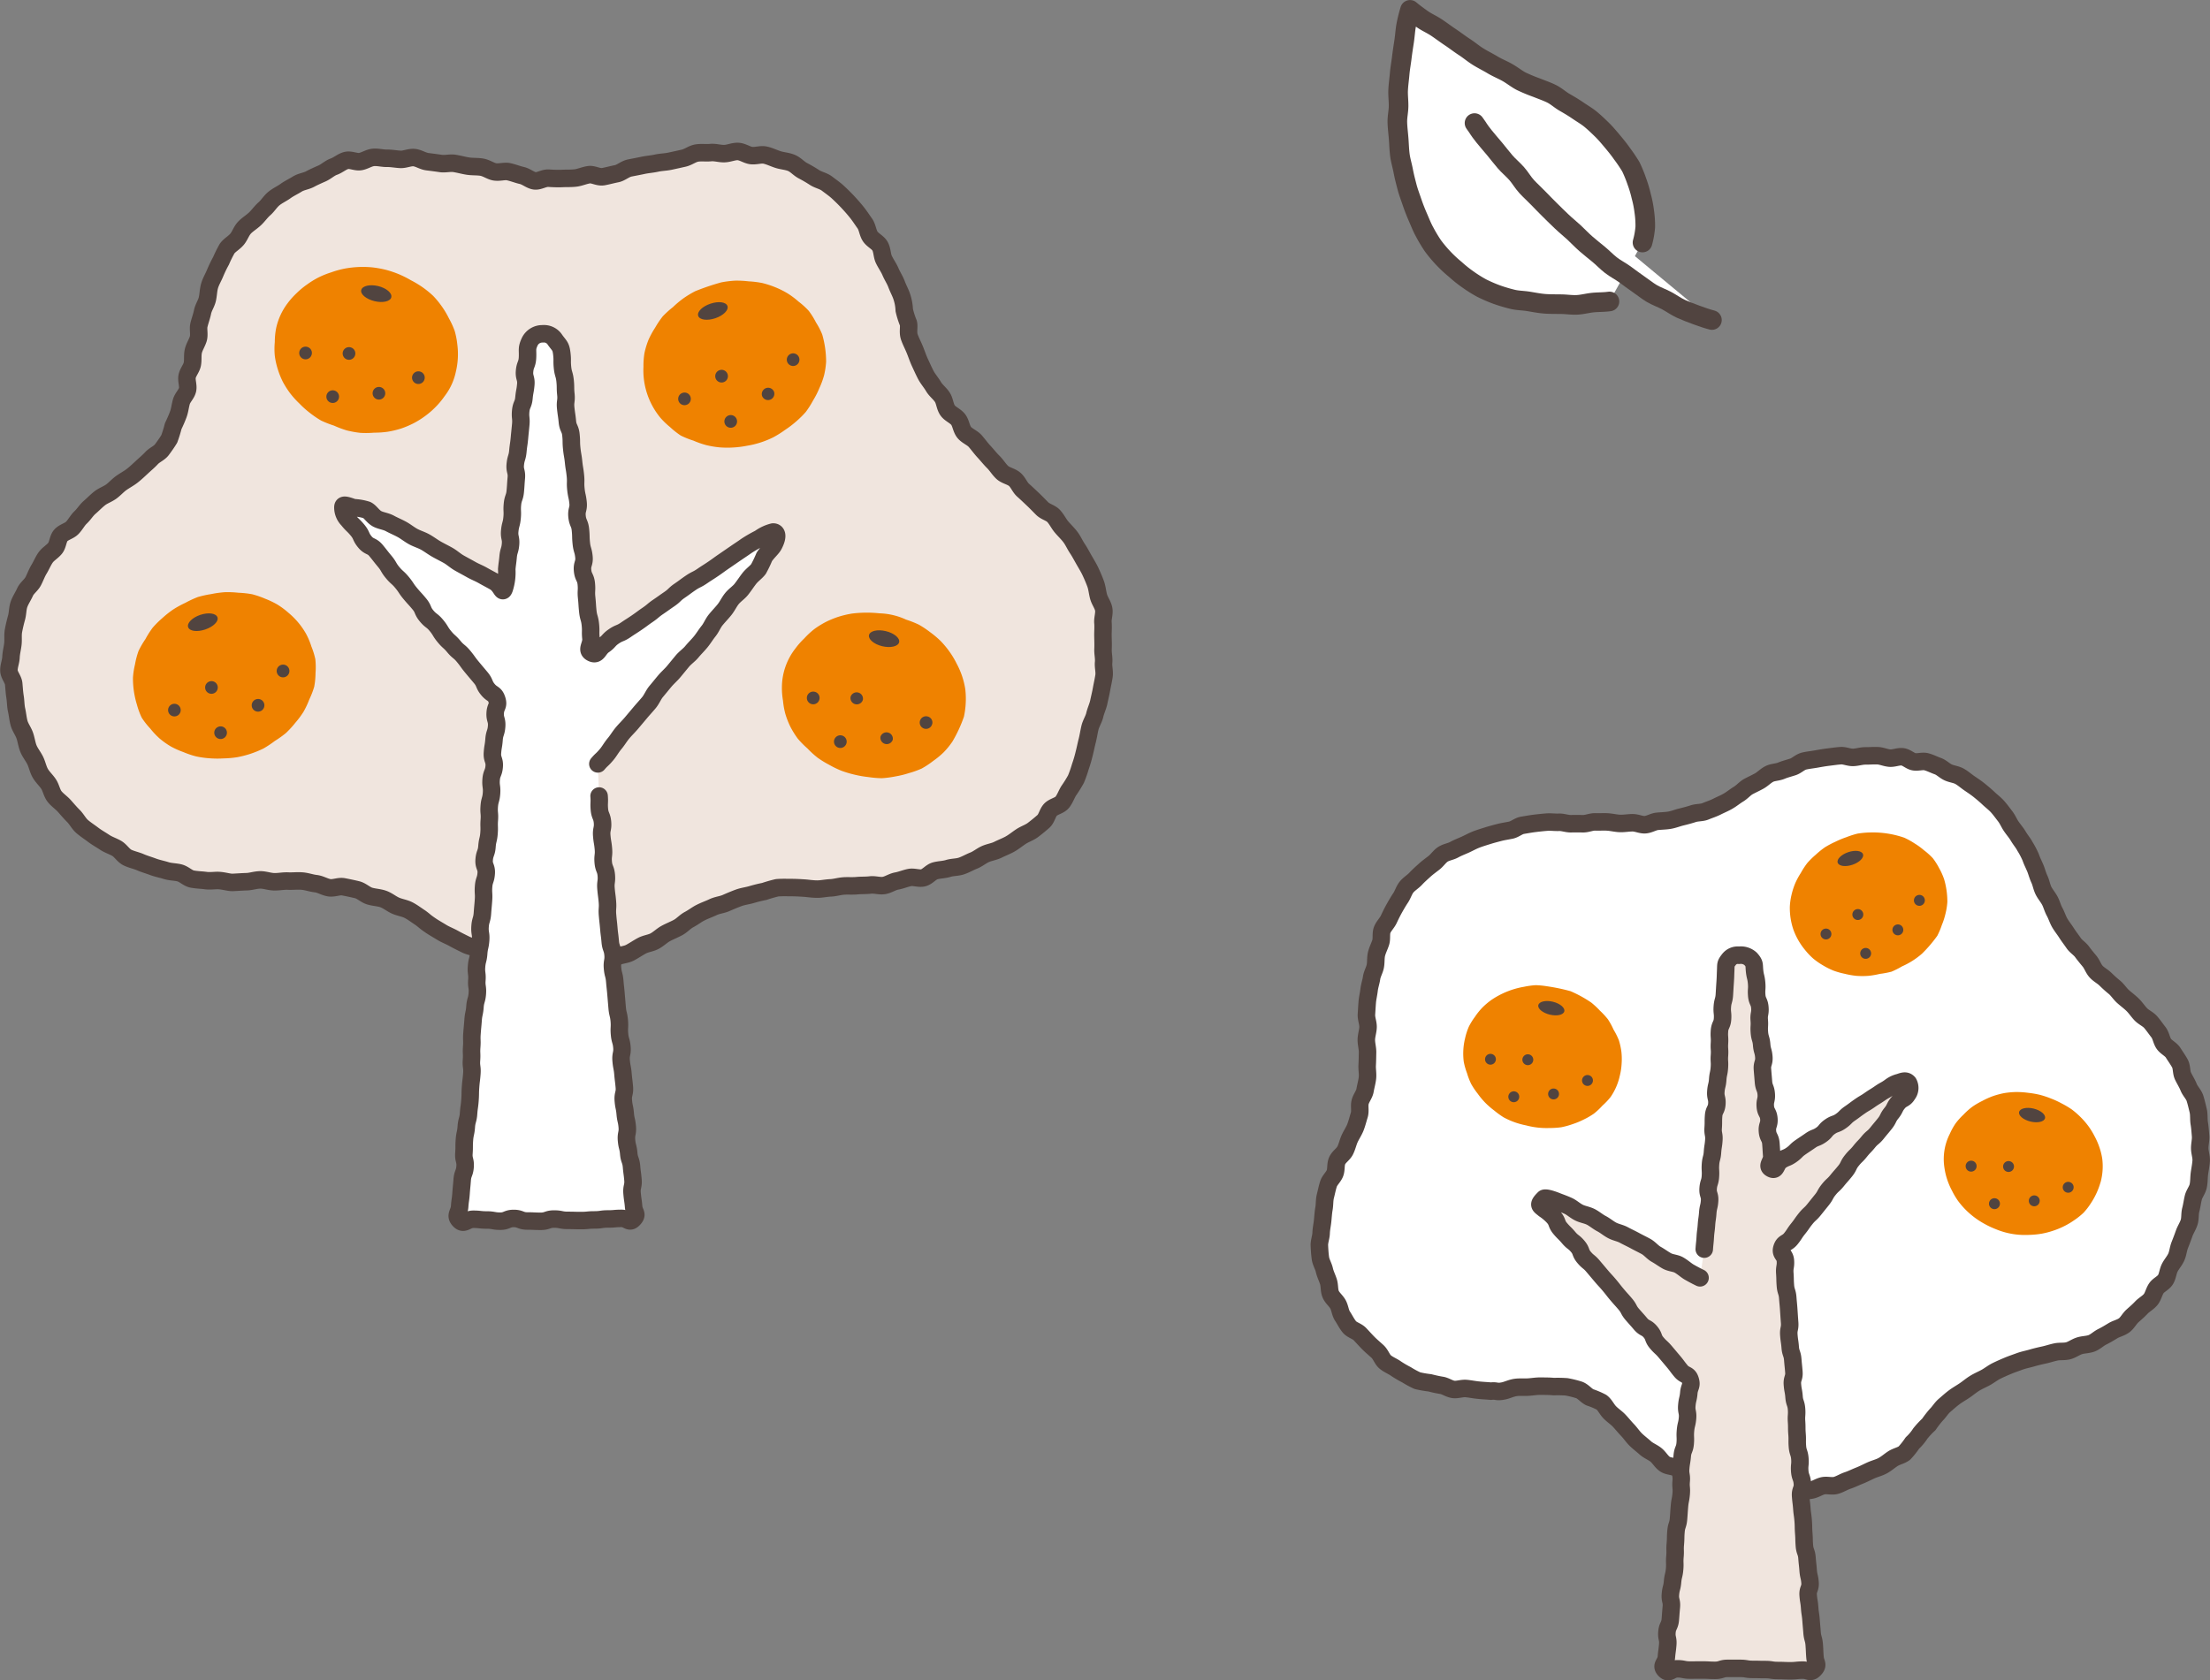 <svg id="グループ_27974" data-name="グループ 27974" xmlns="http://www.w3.org/2000/svg" xmlns:xlink="http://www.w3.org/1999/xlink" viewBox="0 0 215.859 164.153">
  <rect x="0" y="0" width="215.859" height="164.153" fill="#808080" stroke="none"/>
  <defs>
    <clipPath id="clip-path">
      <rect id="長方形_3703" data-name="長方形 3703" width="215.859" height="164.153" fill="none"/>
    </clipPath>
  </defs>
  <g id="グループ_27973" data-name="グループ 27973" clip-path="url(#clip-path)">
    <path id="パス_42965" data-name="パス 42965" d="M41.044,89.655c.521.378.361.321,1.03.777.3.205.684.42,1.1.675.336.207.75.359,1.152.583.357.2.743.387,1.146.588.37.184.811.245,1.216.423.382.168.782.3,1.192.459.393.15.756.395,1.172.529s.805.274,1.226.383.833.18,1.259.261.839.144,1.27.2.846.088,1.279.107.854.138,1.287.122.848-.133,1.278-.186.827-.2,1.251-.295.887.016,1.3-.115.7-.544,1.108-.714.852-.173,1.239-.38.764-.466,1.139-.668c.4-.215.879-.254,1.252-.455.4-.216.721-.548,1.094-.748.4-.215.813-.376,1.183-.574.4-.215.706-.582,1.078-.776.408-.215.761-.5,1.133-.684.413-.21.837-.352,1.212-.533.416-.2.882-.234,1.261-.4.423-.186.824-.355,1.213-.5.429-.162.866-.207,1.27-.325.43-.125.838-.232,1.26-.311a12.686,12.686,0,0,1,1.27-.363c.422-.034.862-.022,1.314-.019.417,0,.854.021,1.313.052.366.024.8.1,1.293.1.4,0,.827-.1,1.3-.122.407-.015.83-.154,1.283-.185.415-.029.849.015,1.295-.029.418-.041.855-.012,1.3-.067.419-.053.882.116,1.319.05.42-.064.813-.358,1.246-.436s.824-.25,1.254-.34.914.129,1.339.027.746-.567,1.167-.682.867-.107,1.283-.236.88-.1,1.291-.24.791-.367,1.194-.526.746-.462,1.143-.638.849-.23,1.236-.425.8-.346,1.179-.56.718-.5,1.08-.736.808-.375,1.151-.635.693-.546,1.017-.831.4-.843.7-1.154.877-.385,1.147-.723.411-.788.647-1.151a12.272,12.272,0,0,0,.691-1.111,11.979,11.979,0,0,0,.433-1.234,12.359,12.359,0,0,0,.364-1.245c.113-.428.192-.857.3-1.27.11-.429.168-.862.269-1.276.106-.431.369-.814.466-1.229.1-.433.3-.835.39-1.252.09-.434.2-.86.272-1.279.079-.436.181-.865.243-1.286.065-.438-.082-.9-.039-1.32.044-.44-.077-.879-.056-1.3.02-.441,0-.863-.008-1.291s.038-.864,0-1.291.15-.9.075-1.323-.383-.8-.5-1.222-.142-.856-.293-1.267-.319-.8-.506-1.2c-.181-.384-.412-.752-.631-1.137-.21-.367-.408-.752-.656-1.121-.233-.351-.408-.763-.677-1.118-.254-.335-.577-.636-.862-.975-.273-.323-.463-.739-.765-1.067-.286-.31-.808-.412-1.123-.728-.3-.3-.594-.609-.917-.914s-.62-.59-.953-.887c-.315-.283-.475-.764-.813-1.054s-.881-.37-1.206-.667-.569-.721-.884-1.03-.6-.679-.9-1-.569-.7-.86-1.033-.8-.511-1.078-.851c-.289-.355-.319-.9-.582-1.251-.276-.366-.791-.544-1.04-.9-.264-.378-.277-.908-.51-1.275-.249-.392-.648-.673-.865-1.049-.235-.4-.548-.749-.749-1.131-.217-.416-.4-.833-.58-1.219-.2-.431-.34-.867-.5-1.256-.184-.449-.4-.854-.533-1.237-.17-.485,0-1.01-.1-1.37a8.131,8.131,0,0,1-.4-1.262,4.67,4.67,0,0,0-.246-1.33c-.114-.36-.342-.763-.519-1.236-.144-.383-.4-.765-.586-1.2-.166-.388-.431-.755-.636-1.173-.189-.385-.157-.908-.379-1.309-.212-.379-.731-.591-.974-.976-.231-.369-.257-.887-.522-1.256s-.5-.741-.782-1.09-.577-.686-.884-1.013-.627-.642-.957-.946-.7-.555-1.06-.831-.837-.35-1.214-.595-.745-.459-1.144-.669-.7-.587-1.118-.761-.873-.189-1.3-.324-.824-.341-1.268-.437c-.426-.091-.9.1-1.353.044-.431-.054-.845-.377-1.3-.4-.434-.019-.878.2-1.335.211-.433.014-.887-.144-1.341-.1-.433.045-.9-.032-1.353.044-.431.072-.825.4-1.273.5s-.888.2-1.309.289c-.453.1-.909.1-1.33.194-.456.1-.906.128-1.324.217-.459.1-.9.178-1.316.263-.464.1-.846.474-1.263.555-.468.091-.9.215-1.314.289-.474.085-.982-.256-1.392-.192-.482.075-.9.271-1.3.319-.49.059-.93.028-1.33.052a12.613,12.613,0,0,1-1.324-.032c-.478-.018-.946.327-1.367.261s-.8-.428-1.259-.53c-.4-.089-.807-.26-1.285-.365-.394-.085-.881.1-1.365.013-.4-.074-.8-.389-1.28-.461-.439-.066-.892-.031-1.325-.1s-.867-.191-1.3-.261-.909.074-1.343.008-.875-.121-1.311-.176-.85-.355-1.288-.4-.9.194-1.338.174-.873-.113-1.315-.106-.887-.127-1.329-.088-.838.336-1.277.41-.943-.219-1.376-.107-.785.45-1.209.6c-.407.143-.738.479-1.151.663-.393.175-.785.343-1.184.559-.378.2-.86.243-1.245.486-.362.229-.776.414-1.145.681-.348.251-.771.439-1.126.726s-.6.713-.921.993c-.353.307-.607.689-.916.981-.34.322-.738.553-1.029.859-.324.342-.46.81-.729,1.135-.3.363-.74.58-.98.924a12.219,12.219,0,0,0-.595,1.2,11.646,11.646,0,0,0-.576,1.193c-.177.426-.411.809-.535,1.223-.129.432-.126.887-.223,1.316s-.381.82-.47,1.258-.247.837-.352,1.28c-.1.417.065.917-.07,1.357-.125.4-.38.773-.477,1.187s-.018.86-.1,1.278-.425.776-.507,1.194.133.891.04,1.308-.48.749-.6,1.161-.152.828-.3,1.231-.314.773-.5,1.164a12.391,12.391,0,0,1-.384,1.242c-.211.353-.467.712-.727,1.062-.245.328-.711.5-1.006.821-.275.3-.6.567-.92.865-.3.277-.6.567-.945.839-.321.253-.693.449-1.057.7s-.646.588-1,.85-.793.4-1.138.67-.646.59-.979.877-.56.68-.879.981-.515.711-.82,1.026-.836.413-1.124.741-.277.9-.547,1.244-.692.563-.942.922-.41.768-.637,1.141-.366.783-.569,1.171-.622.663-.8,1.063-.438.772-.585,1.185-.124.88-.24,1.3-.218.843-.3,1.275-.011.873-.061,1.311-.165.851-.184,1.292-.216.867-.2,1.309.421.838.464,1.279.063.851.133,1.289c.069.422.056.859.153,1.292s.124.859.246,1.287c.118.412.406.775.552,1.2s.194.875.361,1.278.466.763.658,1.155.274.858.491,1.237.567.692.809,1.056.316.868.582,1.214.669.605.96.932.58.671.891.979.523.749.854,1.035.721.534,1.07.8.75.487,1.114.73.81.383,1.188.6.644.692,1.034.889.862.284,1.262.458.845.3,1.252.453c.424.158.864.239,1.276.368.436.137.9.122,1.313.228.446.115.808.521,1.225.6.457.091.912.092,1.325.149.473.066.929-.031,1.33,0,.507.035.949.194,1.316.18.4-.016.857-.054,1.352-.067.423-.01.875-.177,1.354-.179.431,0,.882.176,1.35.186.438.009.893-.092,1.357-.07.441.022.9-.039,1.361,0,.444.034.885.2,1.341.253s.861.328,1.313.4.944-.178,1.391-.092.891.179,1.332.286.8.494,1.237.623.9.133,1.329.288.782.467,1.2.649.885.235,1.284.448.753.489,1.133.735" fill="#f0e5de"/>
    <path id="パス_42966" data-name="パス 42966" d="M41.044,89.655c.521.378.361.321,1.03.777.3.205.684.42,1.1.675.336.207.75.359,1.152.583.357.2.743.387,1.146.588.37.184.811.245,1.216.423.382.168.782.3,1.192.459.393.15.756.395,1.172.529s.805.274,1.226.383.833.18,1.259.261.839.144,1.27.2.846.088,1.279.107.854.138,1.287.122.848-.133,1.278-.186.827-.2,1.251-.295.887.016,1.3-.115.7-.544,1.108-.714.852-.173,1.239-.38.764-.466,1.139-.668c.4-.215.879-.254,1.252-.455.4-.216.721-.548,1.094-.748.4-.215.813-.376,1.183-.574.4-.215.706-.582,1.078-.776.408-.215.761-.5,1.133-.684.413-.21.837-.352,1.212-.533.416-.2.882-.234,1.261-.4.423-.186.824-.355,1.213-.5.429-.162.866-.207,1.27-.325.43-.125.838-.232,1.26-.311a12.686,12.686,0,0,1,1.27-.363c.422-.034.862-.022,1.314-.019.417,0,.854.021,1.313.052.366.024.8.1,1.293.1.4,0,.827-.1,1.3-.122.407-.015.83-.154,1.283-.185.415-.029.849.015,1.295-.029.418-.041.855-.012,1.3-.067.419-.053.882.116,1.319.05.42-.064.813-.358,1.246-.436s.824-.25,1.254-.34.914.129,1.339.027.746-.567,1.167-.682.867-.107,1.283-.236.88-.1,1.291-.24.791-.367,1.194-.526.746-.462,1.143-.638.849-.23,1.236-.425.8-.346,1.179-.56.718-.5,1.08-.736.808-.375,1.151-.635.693-.546,1.017-.831.4-.843.7-1.154.877-.385,1.147-.723.411-.788.647-1.151a12.272,12.272,0,0,0,.691-1.111,11.979,11.979,0,0,0,.433-1.234,12.359,12.359,0,0,0,.364-1.245c.113-.428.192-.857.3-1.27.11-.429.168-.862.269-1.276.106-.431.369-.814.466-1.229.1-.433.3-.835.39-1.252.09-.434.2-.86.272-1.279.079-.436.181-.865.243-1.286.065-.438-.082-.9-.039-1.32.044-.44-.077-.879-.056-1.3.02-.441,0-.863-.008-1.291s.038-.864,0-1.291.15-.9.075-1.323-.383-.8-.5-1.222-.142-.856-.293-1.267-.319-.8-.506-1.2c-.181-.384-.412-.752-.631-1.137-.21-.367-.408-.752-.656-1.121-.233-.351-.408-.763-.677-1.118-.254-.335-.577-.636-.862-.975-.273-.323-.463-.739-.765-1.067-.286-.31-.808-.412-1.123-.728-.3-.3-.594-.609-.917-.914s-.62-.59-.953-.887c-.315-.283-.475-.764-.813-1.054s-.881-.37-1.206-.667-.569-.721-.884-1.03-.6-.679-.9-1-.569-.7-.86-1.033-.8-.511-1.078-.851c-.289-.355-.319-.9-.582-1.251-.276-.366-.791-.544-1.04-.9-.264-.378-.277-.908-.51-1.275-.249-.392-.648-.673-.865-1.049-.235-.4-.548-.749-.749-1.131-.217-.416-.4-.833-.58-1.219-.2-.431-.34-.867-.5-1.256-.184-.449-.4-.854-.533-1.237-.17-.485,0-1.01-.1-1.37a8.131,8.131,0,0,1-.4-1.262,4.67,4.67,0,0,0-.246-1.33c-.114-.36-.342-.763-.519-1.236-.144-.383-.4-.765-.586-1.2-.166-.388-.431-.755-.636-1.173-.189-.385-.157-.908-.379-1.309-.212-.379-.731-.591-.974-.976-.231-.369-.257-.887-.522-1.256s-.5-.741-.782-1.09-.577-.686-.884-1.013-.627-.642-.957-.946-.7-.555-1.06-.831-.837-.35-1.214-.595-.745-.459-1.144-.669-.7-.587-1.118-.761-.873-.189-1.3-.324-.824-.341-1.268-.437c-.426-.091-.9.1-1.353.044-.431-.054-.845-.377-1.3-.4-.434-.019-.878.2-1.335.211-.433.014-.887-.144-1.341-.1-.433.045-.9-.032-1.353.044-.431.072-.825.4-1.273.5s-.888.2-1.309.289c-.453.1-.909.1-1.33.194-.456.1-.906.128-1.324.217-.459.1-.9.178-1.316.263-.464.1-.846.474-1.263.555-.468.091-.9.215-1.314.289-.474.085-.982-.256-1.392-.192-.482.075-.9.271-1.3.319-.49.059-.93.028-1.33.052a12.613,12.613,0,0,1-1.324-.032c-.478-.018-.946.327-1.367.261s-.8-.428-1.259-.53c-.4-.089-.807-.26-1.285-.365-.394-.085-.881.1-1.365.013-.4-.074-.8-.389-1.28-.461-.439-.066-.892-.031-1.325-.1s-.867-.191-1.3-.261-.909.074-1.343.008-.875-.121-1.311-.176-.85-.355-1.288-.4-.9.194-1.338.174-.873-.113-1.315-.106-.887-.127-1.329-.088-.838.336-1.277.41-.943-.219-1.376-.107-.785.45-1.209.6c-.407.143-.738.479-1.151.663-.393.175-.785.343-1.184.559-.378.2-.86.243-1.245.486-.362.229-.776.414-1.145.681-.348.251-.771.439-1.126.726s-.6.713-.921.993c-.353.307-.607.689-.916.981-.34.322-.738.553-1.029.859-.324.342-.46.81-.729,1.135-.3.363-.74.58-.98.924a12.219,12.219,0,0,0-.595,1.2,11.646,11.646,0,0,0-.576,1.193c-.177.426-.411.809-.535,1.223-.129.432-.126.887-.223,1.316s-.381.82-.47,1.258-.247.837-.352,1.28c-.1.417.065.917-.07,1.357-.125.4-.38.773-.477,1.187s-.018.86-.1,1.278-.425.776-.507,1.194.133.891.04,1.308-.48.749-.6,1.161-.152.828-.3,1.231-.314.773-.5,1.164a12.391,12.391,0,0,1-.384,1.242c-.211.353-.467.712-.727,1.062-.245.328-.711.5-1.006.821-.275.3-.6.567-.92.865-.3.277-.6.567-.945.839-.321.253-.693.449-1.057.7s-.646.588-1,.85-.793.4-1.138.67-.646.59-.979.877-.56.68-.879.981-.515.711-.82,1.026-.836.413-1.124.741-.277.9-.547,1.244-.692.563-.942.922-.41.768-.637,1.141-.366.783-.569,1.171-.622.663-.8,1.063-.438.772-.585,1.185-.124.88-.24,1.3-.218.843-.3,1.275-.011.873-.061,1.311-.165.851-.184,1.292-.216.867-.2,1.309.421.838.464,1.279.063.851.133,1.289c.069.422.056.859.153,1.292s.124.859.246,1.287c.118.412.406.775.552,1.2s.194.875.361,1.278.466.763.658,1.155.274.858.491,1.237.567.692.809,1.056.316.868.582,1.214.669.605.96.932.58.671.891.979.523.749.854,1.035.721.534,1.07.8.75.487,1.114.73.81.383,1.188.6.644.692,1.034.889.862.284,1.262.458.845.3,1.252.453c.424.158.864.239,1.276.368.436.137.9.122,1.313.228.446.115.808.521,1.225.6.457.091.912.092,1.325.149.473.066.929-.031,1.33,0,.507.035.949.194,1.316.18.4-.016.857-.054,1.352-.067.423-.01.875-.177,1.354-.179.431,0,.882.176,1.35.186.438.009.893-.092,1.357-.07.441.022.9-.039,1.361,0,.444.034.885.2,1.341.253s.861.328,1.313.4.944-.178,1.391-.092.891.179,1.332.286.8.494,1.237.623.9.133,1.329.288.782.467,1.2.649.885.235,1.284.448S40.664,89.409,41.044,89.655Z" fill="none" stroke="#514440" stroke-linecap="round" stroke-linejoin="round" stroke-width="1.709"/>
    <path id="パス_42967" data-name="パス 42967" d="M58.516,77.773c.055.645-.027.652.028,1.3s.251.629.305,1.275-.128.662-.073,1.309.107.642.162,1.288-.073.656-.018,1.3.245.629.3,1.274-.084.656-.03,1.3.084.644.138,1.289-.042.655.012,1.3.071.646.126,1.293.083.644.137,1.29.222.632.277,1.278-.109.66-.054,1.306.164.638.219,1.285.07.646.125,1.293.054.646.109,1.293.153.639.208,1.285-.032.655.023,1.3.18.636.235,1.283-.131.664-.076,1.312.122.641.177,1.289.08.645.135,1.293-.151.663-.1,1.309.13.64.185,1.286.145.641.2,1.289-.126.663-.072,1.31.16.639.215,1.288.218.635.273,1.283.086.646.141,1.294-.142.666-.087,1.315.095.647.15,1.3.451.717.008,1.2-.545-.044-1.2-.044-.657.057-1.314.057-.657.093-1.315.093-.656.063-1.312.063-.656-.018-1.312-.018-.658-.131-1.316-.131-.657.221-1.314.221-.658-.03-1.316-.03-.658-.249-1.317-.249-.658.267-1.316.267-.659-.116-1.318-.116-.66-.072-1.321-.072-.9.576-1.355.095-.019-.69.028-1.341.091-.646.138-1.3.062-.648.11-1.3.236-.635.283-1.284-.161-.664-.114-1.313,0-.653.048-1.3.137-.643.184-1.293.174-.641.221-1.291.09-.649.138-1.3.01-.655.058-1.308.079-.649.127-1.3-.084-.66-.037-1.311-.026-.656.022-1.306-.021-.655.027-1.306.061-.65.108-1.3.135-.646.183-1.3.182-.643.23-1.295-.091-.662-.044-1.314-.081-.661-.033-1.312.162-.643.209-1.295.144-.646.192-1.3-.1-.663-.057-1.316.183-.642.23-1.294.059-.652.106-1.3-.039-.66.008-1.313.21-.641.257-1.293-.25-.675-.2-1.329.227-.64.274-1.292.15-.646.2-1.3-.018-.657.03-1.309-.055-.659-.008-1.31.177-.645.224-1.3-.087-.663-.04-1.315.25-.639.3-1.293-.218-.674-.171-1.328.108-.649.156-1.3.207-.643.254-1.3-.186-.673-.139-1.33.363-.65.161-1.276-.443-.463-.87-.979-.27-.646-.7-1.162-.434-.512-.863-1.029-.391-.543-.817-1.058-.521-.435-.947-.949-.5-.456-.925-.97-.353-.58-.782-1.1-.539-.423-.967-.939-.273-.644-.7-1.16-.454-.5-.883-1.014-.375-.561-.8-1.078-.5-.457-.931-.974-.34-.588-.767-1.1-.416-.53-.845-1.048-.663-.326-1.093-.844-.29-.638-.722-1.158-.491-.471-.916-1a1.7,1.7,0,0,1-.51-1.211c0-.293.167-.285,1.037.026a4.949,4.949,0,0,1,1.307.228c.341.168.59.641,1.015.863.358.187.828.228,1.231.445.365.2.767.363,1.159.576.37.2.711.484,1.1.7s.8.326,1.183.538.727.481,1.1.693.774.407,1.146.617.71.527,1.077.735c.392.223.779.425,1.139.63.4.229.815.385,1.163.584.428.245.821.444,1.144.63.7.4.752,1.26.967.652a5.116,5.116,0,0,0,.234-1.891c.056-.6.08-.6.136-1.208s.178-.594.233-1.2c.06-.649-.136-.668-.076-1.317s.17-.641.23-1.292-.027-.658.033-1.308.219-.636.279-1.287.043-.651.1-1.3-.164-.669-.1-1.319.193-.639.253-1.29.094-.647.154-1.3.066-.651.126-1.3-.065-.663-.005-1.315.258-.633.318-1.284.119-.647.179-1.3-.179-.676-.119-1.329.25-.639.286-1.294c.045-.8-.107-.877.221-1.58A1.355,1.355,0,0,1,53,32.615a1.278,1.278,0,0,1,1.219.6c.437.608.566.59.656,1.353.078.659,0,.668.066,1.329s.186.648.254,1.308.008.667.076,1.327-.084.678-.016,1.339.1.659.163,1.32.28.639.348,1.3.008.668.077,1.329.113.658.181,1.32.108.657.176,1.319-.018.671.05,1.333.143.654.211,1.316-.167.686-.1,1.348.264.64.332,1.3.017.666.085,1.326.189.651.257,1.314-.2.689-.133,1.351.3.639.364,1.3-.036.674.033,1.338.044.665.112,1.327.185.652.253,1.316-.013.673.056,1.338S57.2,63.5,57.8,63.794c.584.288.63-.391,1.167-.758s.45-.493.986-.86.612-.258,1.149-.625.55-.353,1.09-.722.525-.388,1.063-.756.5-.42,1.041-.788.535-.379,1.075-.748.478-.457,1.017-.826.527-.389,1.067-.758.588-.294,1.126-.662.553-.352,1.093-.721.531-.385,1.073-.755.541-.373,1.084-.745.548-.363,1.086-.741a12.6,12.6,0,0,1,1.271-.728,3.838,3.838,0,0,1,1.322-.622c.353-.008.541.369.064,1.276-.173.33-.579.648-.921,1.153a11.731,11.731,0,0,1-.569,1.188c-.233.313-.622.565-.911.938-.248.321-.484.687-.766,1.045-.257.325-.648.566-.928.917-.262.327-.444.736-.723,1.082-.265.328-.569.638-.847.979s-.426.76-.7,1.1-.491.712-.768,1.05-.586.634-.862.969-.655.584-.932.918-.554.674-.831,1.008-.617.619-.892.949-.553.676-.827,1-.442.772-.715,1.1-.581.66-.852.983c-.288.344-.568.675-.836.994-.293.349-.609.651-.873.964-.3.357-.52.741-.776,1.044-.32.38-.531.776-.769,1.057-.527.624-.464.45-.881.941" fill="#fff"/>
    <path id="パス_42968" data-name="パス 42968" d="M58.516,77.773c.055.645-.027.652.028,1.3s.251.629.305,1.275-.128.662-.073,1.309.107.642.162,1.288-.073.656-.018,1.3.245.629.3,1.274-.084.656-.03,1.3.084.644.138,1.289-.042.655.012,1.3.071.646.126,1.293.083.644.137,1.29.222.632.277,1.278-.109.66-.054,1.306.164.638.219,1.285.07.646.125,1.293.054.646.109,1.293.153.639.208,1.285-.032.655.023,1.3.18.636.235,1.283-.131.664-.076,1.312.122.641.177,1.289.08.645.135,1.293-.151.663-.1,1.309.13.64.185,1.286.145.641.2,1.289-.126.663-.072,1.31.16.639.215,1.288.218.635.273,1.283.086.646.141,1.294-.142.666-.087,1.315.095.647.15,1.3.451.717.008,1.2-.545-.044-1.2-.044-.657.057-1.314.057-.657.093-1.315.093-.656.063-1.312.063-.656-.018-1.312-.018-.658-.131-1.316-.131-.657.221-1.314.221-.658-.03-1.316-.03-.658-.249-1.317-.249-.658.267-1.316.267-.659-.116-1.318-.116-.66-.072-1.321-.072-.9.576-1.355.095-.019-.69.028-1.341.091-.646.138-1.3.062-.648.11-1.3.236-.635.283-1.284-.161-.664-.114-1.313,0-.653.048-1.3.137-.643.184-1.293.174-.641.221-1.291.09-.649.138-1.3.01-.655.058-1.308.079-.649.127-1.3-.084-.66-.037-1.311-.026-.656.022-1.306-.021-.655.027-1.306.061-.65.108-1.3.135-.646.183-1.3.182-.643.23-1.295-.091-.662-.044-1.314-.081-.661-.033-1.312.162-.643.209-1.295.144-.646.192-1.3-.1-.663-.057-1.316.183-.642.23-1.294.059-.652.106-1.3-.039-.66.008-1.313.21-.641.257-1.293-.25-.675-.2-1.329.227-.64.274-1.292.15-.646.2-1.3-.018-.657.03-1.309-.055-.659-.008-1.31.177-.645.224-1.3-.087-.663-.04-1.315.25-.639.3-1.293-.218-.674-.171-1.328.108-.649.156-1.3.207-.643.254-1.3-.186-.673-.139-1.33.363-.65.161-1.276-.443-.463-.87-.979-.27-.646-.7-1.162-.434-.512-.863-1.029-.391-.543-.817-1.058-.521-.435-.947-.949-.5-.456-.925-.97-.353-.58-.782-1.1-.539-.423-.967-.939-.273-.644-.7-1.16-.454-.5-.883-1.014-.375-.561-.8-1.078-.5-.457-.931-.974-.34-.588-.767-1.1-.416-.53-.845-1.048-.663-.326-1.093-.844-.29-.638-.722-1.158-.491-.471-.916-1a1.7,1.7,0,0,1-.51-1.211c0-.293.167-.285,1.037.026a4.949,4.949,0,0,1,1.307.228c.341.168.59.641,1.015.863.358.187.828.228,1.231.445.365.2.767.363,1.159.576.37.2.711.484,1.1.7s.8.326,1.183.538.727.481,1.1.693.774.407,1.146.617.71.527,1.077.735c.392.223.779.425,1.139.63.4.229.815.385,1.163.584.428.245.821.444,1.144.63.7.4.752,1.26.967.652a5.116,5.116,0,0,0,.234-1.891c.056-.6.08-.6.136-1.208s.178-.594.233-1.2c.06-.649-.136-.668-.076-1.317s.17-.641.23-1.292-.027-.658.033-1.308.219-.636.279-1.287.043-.651.1-1.3-.164-.669-.1-1.319.193-.639.253-1.29.094-.647.154-1.3.066-.651.126-1.3-.065-.663-.005-1.315.258-.633.318-1.284.119-.647.179-1.3-.179-.676-.119-1.329.25-.639.286-1.294c.045-.8-.107-.877.221-1.58A1.355,1.355,0,0,1,53,32.615a1.278,1.278,0,0,1,1.219.6c.437.608.566.59.656,1.353.078.659,0,.668.066,1.329s.186.648.254,1.308.008.667.076,1.327-.084.678-.016,1.339.1.659.163,1.32.28.639.348,1.3.008.668.077,1.329.113.658.181,1.32.108.657.176,1.319-.018.671.05,1.333.143.654.211,1.316-.167.686-.1,1.348.264.64.332,1.3.017.666.085,1.326.189.651.257,1.314-.2.689-.133,1.351.3.639.364,1.3-.036.674.033,1.338.044.665.112,1.327.185.652.253,1.316-.013.673.056,1.338S57.2,63.5,57.8,63.794c.584.288.63-.391,1.167-.758s.45-.493.986-.86.612-.258,1.149-.625.55-.353,1.09-.722.525-.388,1.063-.756.5-.42,1.041-.788.535-.379,1.075-.748.478-.457,1.017-.826.527-.389,1.067-.758.588-.294,1.126-.662.553-.352,1.093-.721.531-.385,1.073-.755.541-.373,1.084-.745.548-.363,1.086-.741a12.6,12.6,0,0,1,1.271-.728,3.838,3.838,0,0,1,1.322-.622c.353-.008.541.369.064,1.276-.173.33-.579.648-.921,1.153a11.731,11.731,0,0,1-.569,1.188c-.233.313-.622.565-.911.938-.248.321-.484.687-.766,1.045-.257.325-.648.566-.928.917-.262.327-.444.736-.723,1.082-.265.328-.569.638-.847.979s-.426.76-.7,1.1-.491.712-.768,1.05-.586.634-.862.969-.655.584-.932.918-.554.674-.831,1.008-.617.619-.892.949-.553.676-.827,1-.442.772-.715,1.1-.581.66-.852.983c-.288.344-.568.675-.836.994-.293.349-.609.651-.873.964-.3.357-.52.741-.776,1.044-.32.38-.531.776-.769,1.057-.527.624-.464.45-.881.941" fill="none" stroke="#514440" stroke-linecap="round" stroke-linejoin="round" stroke-width="1.709"/>
    <path id="パス_42969" data-name="パス 42969" d="M44.526,36.314a5.864,5.864,0,0,1-1.116,2.412,7.568,7.568,0,0,1-.851,1.024,8.017,8.017,0,0,1-1.006.876,8.506,8.506,0,0,1-1.132.714,9.015,9.015,0,0,1-1.235.525,9.385,9.385,0,0,1-1.306.315,9.652,9.652,0,0,1-1.337.093,9.7,9.7,0,0,1-1.344.018,10.193,10.193,0,0,1-1.325-.238,9.942,9.942,0,0,1-1.257-.472,9.97,9.97,0,0,1-1.251-.49,9.707,9.707,0,0,1-1.111-.759,9.365,9.365,0,0,1-1-.894,9.037,9.037,0,0,1-.9-.993,8.705,8.705,0,0,1-.724-1.132,8.1,8.1,0,0,1-.5-1.246,7.545,7.545,0,0,1-.291-1.311,7.284,7.284,0,0,1,0-1.337,7.171,7.171,0,0,1,.127-1.333,6.217,6.217,0,0,1,1.106-2.434,7.588,7.588,0,0,1,.887-1,7.934,7.934,0,0,1,1.025-.852,8.417,8.417,0,0,1,1.137-.7,8.877,8.877,0,0,1,1.24-.495,9.212,9.212,0,0,1,1.288-.359,9.763,9.763,0,0,1,1.333-.156,9.942,9.942,0,0,1,1.345.029,10.355,10.355,0,0,1,1.326.233,10.2,10.2,0,0,1,1.275.426,9.793,9.793,0,0,1,1.2.6,9.716,9.716,0,0,1,1.148.689,9.335,9.335,0,0,1,1.043.851,8.87,8.87,0,0,1,.851,1.043,8.454,8.454,0,0,1,.682,1.153,8.067,8.067,0,0,1,.559,1.22,7.624,7.624,0,0,1,.255,1.317,7.315,7.315,0,0,1-.14,2.659" fill="#ef8200"/>
    <path id="パス_42970" data-name="パス 42970" d="M38.221,29.044c-.1.406-.826.576-1.638.38s-1.4-.681-1.3-1.087.842-.582,1.653-.387,1.381.688,1.283,1.094" fill="#514440"/>
    <path id="パス_42971" data-name="パス 42971" d="M30.448,34.622a.618.618,0,1,1-.46-.735.611.611,0,0,1,.46.735" fill="#514440"/>
    <path id="パス_42972" data-name="パス 42972" d="M33.1,38.887a.618.618,0,1,1-.459-.735.615.615,0,0,1,.459.735" fill="#514440"/>
    <path id="パス_42973" data-name="パス 42973" d="M34.691,34.671a.618.618,0,1,1-.458-.737.612.612,0,0,1,.458.737" fill="#514440"/>
    <path id="パス_42974" data-name="パス 42974" d="M37.612,38.567a.617.617,0,0,1-1.2-.289.617.617,0,0,1,1.2.289" fill="#514440"/>
    <path id="パス_42975" data-name="パス 42975" d="M41.469,37.029a.618.618,0,1,1-.461-.732.611.611,0,0,1,.461.732" fill="#514440"/>
    <path id="パス_42976" data-name="パス 42976" d="M94.149,70.026a13.251,13.251,0,0,1-1.122,2.424,7.612,7.612,0,0,1-.845,1.041,8.031,8.031,0,0,1-1.033.853,8.573,8.573,0,0,1-1.121.743,9.131,9.131,0,0,1-1.266.452,9.322,9.322,0,0,1-1.3.318,9.727,9.727,0,0,1-1.331.175,10.025,10.025,0,0,1-1.337-.114,10.21,10.21,0,0,1-1.317-.23,10.341,10.341,0,0,1-1.282-.381,9.784,9.784,0,0,1-1.205-.583,9.667,9.667,0,0,1-1.138-.7,9.217,9.217,0,0,1-.986-.9,9.042,9.042,0,0,1-.943-.956,8.738,8.738,0,0,1-.713-1.143,8.03,8.03,0,0,1-.494-1.251,7.591,7.591,0,0,1-.237-1.317,7.245,7.245,0,0,1-.107-1.333,6.2,6.2,0,0,1,1.306-3.752,7.543,7.543,0,0,1,.88-1,7.977,7.977,0,0,1,.981-.91,8.643,8.643,0,0,1,1.143-.706,8.987,8.987,0,0,1,1.245-.506,9.393,9.393,0,0,1,1.308-.306,11.844,11.844,0,0,1,2.67-.021,6.608,6.608,0,0,1,2.593.614,10.027,10.027,0,0,1,1.25.493,9.723,9.723,0,0,1,1.119.747,9.366,9.366,0,0,1,1.026.868,9.015,9.015,0,0,1,.856,1.036,8.446,8.446,0,0,1,.687,1.149,8.055,8.055,0,0,1,.535,1.227,7.753,7.753,0,0,1,.315,1.3,8.331,8.331,0,0,1-.136,2.672" fill="#ef8200"/>
    <path id="パス_42977" data-name="パス 42977" d="M87.822,62.751c-.1.406-.844.58-1.655.385s-1.384-.688-1.287-1.093.83-.575,1.641-.38,1.4.682,1.3,1.088" fill="#514440"/>
    <path id="パス_42978" data-name="パス 42978" d="M80.035,68.325a.62.62,0,1,1-.46-.737.612.612,0,0,1,.46.737" fill="#514440"/>
    <path id="パス_42979" data-name="パス 42979" d="M82.683,72.59a.619.619,0,1,1-.461-.733.616.616,0,0,1,.461.733" fill="#514440"/>
    <path id="パス_42980" data-name="パス 42980" d="M84.28,68.375a.618.618,0,0,1-1.2-.289.618.618,0,0,1,1.2.289" fill="#514440"/>
    <path id="パス_42981" data-name="パス 42981" d="M87.2,72.271a.619.619,0,0,1-1.2-.29.619.619,0,0,1,1.2.29" fill="#514440"/>
    <path id="パス_42982" data-name="パス 42982" d="M91.05,70.731A.616.616,0,1,1,90.6,70a.609.609,0,0,1,.455.736" fill="#514440"/>
    <path id="パス_42983" data-name="パス 42983" d="M80.311,32.686a9.627,9.627,0,0,1,.378,2.657,7.626,7.626,0,0,1-.2,1.33,7.9,7.9,0,0,1-.462,1.256,8.458,8.458,0,0,1-.605,1.188,9.072,9.072,0,0,1-.718,1.132,9.373,9.373,0,0,1-.957.943,9.792,9.792,0,0,1-1.066.81,9.894,9.894,0,0,1-1.136.715,8.977,8.977,0,0,1-2.551.828,9.688,9.688,0,0,1-1.33.173,9.546,9.546,0,0,1-1.343-.007,9.187,9.187,0,0,1-1.324-.218,8.9,8.9,0,0,1-1.263-.441,8.665,8.665,0,0,1-1.245-.5,7.979,7.979,0,0,1-1.052-.834,7.462,7.462,0,0,1-.958-.931,7.281,7.281,0,0,1-1.63-4.962,7.539,7.539,0,0,1,.1-1.336,7.949,7.949,0,0,1,.392-1.287,8.58,8.58,0,0,1,.644-1.18,8.9,8.9,0,0,1,.749-1.115,9.436,9.436,0,0,1,.993-.9,9.589,9.589,0,0,1,1.026-.86,9.862,9.862,0,0,1,1.15-.695,23.191,23.191,0,0,1,2.543-.863,10.065,10.065,0,0,1,1.335-.168,9.645,9.645,0,0,1,1.342.067,9.382,9.382,0,0,1,1.331.164,9.04,9.04,0,0,1,1.278.415,8.525,8.525,0,0,1,1.2.6,8,8,0,0,1,1.066.8,7.575,7.575,0,0,1,.993.9,7.286,7.286,0,0,1,.708,1.136,7.137,7.137,0,0,1,.617,1.191" fill="#ef8200"/>
    <path id="パス_42984" data-name="パス 42984" d="M71.053,29.9c.133.4-.393.925-1.184,1.192s-1.54.166-1.673-.23.4-.924,1.195-1.19,1.529-.167,1.662.228" fill="#514440"/>
    <path id="パス_42985" data-name="パス 42985" d="M67.438,38.764a.616.616,0,1,1-.776-.377.608.608,0,0,1,.776.377" fill="#514440"/>
    <path id="パス_42986" data-name="パス 42986" d="M71.955,40.964a.619.619,0,1,1-.781-.376.615.615,0,0,1,.781.376" fill="#514440"/>
    <path id="パス_42987" data-name="パス 42987" d="M71.062,36.546a.619.619,0,1,1-.782-.379.615.615,0,0,1,.782.379" fill="#514440"/>
    <path id="パス_42988" data-name="パス 42988" d="M75.607,38.289a.618.618,0,0,1-1.171.394.618.618,0,0,1,1.171-.394" fill="#514440"/>
    <path id="パス_42989" data-name="パス 42989" d="M78.049,34.936a.617.617,0,1,1-.777-.38.613.613,0,0,1,.777.38" fill="#514440"/>
    <path id="パス_42990" data-name="パス 42990" d="M30.4,63.126a7.433,7.433,0,0,1,.4,1.281,7.374,7.374,0,0,1,.019,1.345,7.7,7.7,0,0,1-.128,1.34,8.133,8.133,0,0,1-.485,1.254,8.393,8.393,0,0,1-.57,1.211,8.909,8.909,0,0,1-.8,1.071,9.158,9.158,0,0,1-.906.988,9.732,9.732,0,0,1-1.09.778,9.883,9.883,0,0,1-1.12.743,10.26,10.26,0,0,1-1.247.508,10.138,10.138,0,0,1-1.3.335,9.788,9.788,0,0,1-1.336.117,9.78,9.78,0,0,1-1.338-.009,9.369,9.369,0,0,1-1.328-.183,8.872,8.872,0,0,1-1.268-.428,8.56,8.56,0,0,1-1.221-.549,7.966,7.966,0,0,1-1.093-.776,7.61,7.61,0,0,1-.915-.975,7.357,7.357,0,0,1-.829-1.056,7.3,7.3,0,0,1-.466-1.26,8.778,8.778,0,0,1-.392-2.63,7.476,7.476,0,0,1,.2-1.319,7.974,7.974,0,0,1,.34-1.3,8.546,8.546,0,0,1,.671-1.16,8.843,8.843,0,0,1,.719-1.131,9.349,9.349,0,0,1,.953-.945,9.655,9.655,0,0,1,1.051-.832A9.992,9.992,0,0,1,18.1,58.9a10.1,10.1,0,0,1,1.218-.567,10.26,10.26,0,0,1,1.313-.29,10.026,10.026,0,0,1,1.327-.184,9.734,9.734,0,0,1,1.338.054,9.406,9.406,0,0,1,1.333.146,8.831,8.831,0,0,1,1.269.436,8.461,8.461,0,0,1,1.206.577,7.838,7.838,0,0,1,1.073.8,7.485,7.485,0,0,1,.944.94,7.2,7.2,0,0,1,.763,1.094,7.113,7.113,0,0,1,.521,1.226" fill="#ef8200"/>
    <path id="パス_42991" data-name="パス 42991" d="M21.241,60.311c.133.4-.406.926-1.2,1.192s-1.531.167-1.664-.228.393-.933,1.183-1.2,1.545-.16,1.678.235" fill="#514440"/>
    <path id="パス_42992" data-name="パス 42992" d="M17.616,69.175a.616.616,0,1,1-.778-.38.613.613,0,0,1,.778.38" fill="#514440"/>
    <path id="パス_42993" data-name="パス 42993" d="M22.128,71.376A.618.618,0,1,1,21.351,71a.613.613,0,0,1,.777.377" fill="#514440"/>
    <path id="パス_42994" data-name="パス 42994" d="M21.234,66.959a.617.617,0,1,1-.775-.376.61.61,0,0,1,.775.376" fill="#514440"/>
    <path id="パス_42995" data-name="パス 42995" d="M25.787,68.7a.619.619,0,1,1-.78-.376.613.613,0,0,1,.78.376" fill="#514440"/>
    <path id="パス_42996" data-name="パス 42996" d="M28.231,65.346a.621.621,0,1,1-.782-.378.617.617,0,0,1,.782.378" fill="#514440"/>
    <path id="パス_42997" data-name="パス 42997" d="M145.624,135.918c.615-.071.5.126,1.246-.027.347-.072.73-.274,1.188-.337.38-.052.8-.005,1.234-.034.4-.026.8-.1,1.228-.09.4.005.815,0,1.234.043a11.677,11.677,0,0,1,1.254.023,10.109,10.109,0,0,1,1.22.3c.388.133.673.528,1.043.719a7.658,7.658,0,0,1,1.155.488c.326.241.5.664.793.971s.646.528.924.821.541.627.822.918.515.655.806.939.631.537.933.81.718.423,1.038.679.527.665.867.9.838.194,1.2.4.623.546,1,.723c.36.169.744.312,1.137.458.372.138.769.233,1.174.349.382.11.735.4,1.15.49.388.083.834-.061,1.253,0,.392.06.78.242,1.2.284.395.04.817-.059,1.242-.035.4.022.809-.072,1.234-.065.408.008.811.038,1.222.019s.832.135,1.24.09.819-.1,1.225-.164.771-.338,1.169-.426.869.071,1.262-.037.76-.351,1.146-.479.764-.32,1.14-.468.752-.344,1.118-.511c.382-.175.795-.268,1.147-.456.375-.2.686-.485,1.019-.7.365-.231.819-.307,1.125-.547a7.451,7.451,0,0,0,.776-.979,4.814,4.814,0,0,0,.778-.93,8.2,8.2,0,0,1,.828-.887,10.04,10.04,0,0,1,.737-.951c.276-.271.485-.645.807-.918.3-.254.6-.531.936-.782.317-.238.68-.437,1.02-.669s.644-.494.993-.708.727-.368,1.082-.565.68-.462,1.043-.64.744-.344,1.116-.5.77-.289,1.147-.428.793-.214,1.177-.327.793-.21,1.181-.293.761-.214,1.166-.3c.381-.084.811-.013,1.209-.115.381-.1.72-.366,1.112-.489.375-.118.808-.1,1.19-.247.366-.144.666-.453,1.034-.635s.687-.378,1.039-.592c.334-.2.763-.281,1.094-.527.314-.233.5-.637.806-.914.291-.261.59-.514.873-.817.266-.285.658-.477.916-.8.242-.306.315-.748.55-1.093.218-.322.692-.5.9-.857.2-.336.223-.787.412-1.156.177-.347.463-.657.633-1.034.16-.357.188-.782.339-1.167.145-.365.288-.739.425-1.13.13-.371.371-.718.493-1.114.115-.375.051-.812.159-1.211.1-.381.149-.783.246-1.186.093-.384.394-.73.48-1.135s.063-.829.119-1.229.142-.814.168-1.217-.134-.822-.139-1.227.116-.823.081-1.227-.06-.82-.127-1.221-.011-.842-.106-1.238-.19-.811-.313-1.2-.47-.708-.62-1.088-.377-.725-.552-1.094-.105-.868-.3-1.226-.446-.7-.662-1.046-.675-.537-.908-.87-.276-.817-.527-1.138-.488-.671-.754-.979-.7-.481-.977-.776-.51-.653-.8-.935-.631-.531-.932-.8-.53-.653-.842-.906-.582-.5-.87-.781-.65-.454-.917-.749-.384-.7-.633-1.005-.5-.6-.731-.918-.607-.533-.827-.858-.471-.639-.679-.969-.469-.648-.667-.983-.317-.739-.5-1.076c-.2-.354-.291-.75-.466-1.088-.191-.365-.464-.669-.629-1-.187-.379-.243-.789-.4-1.118-.188-.407-.279-.8-.412-1.108-.293-.674-.251-.52-.454-1.068a8.059,8.059,0,0,0-.559-1.057c-.151-.3-.422-.607-.649-.992-.184-.313-.447-.609-.685-.958-.21-.309-.358-.685-.614-1.01-.235-.3-.463-.624-.737-.926-.257-.284-.578-.522-.872-.8s-.581-.517-.893-.77-.625-.457-.957-.684-.613-.485-.962-.683-.756-.22-1.122-.388-.641-.482-1.02-.617-.722-.319-1.111-.422c-.374-.1-.813.07-1.212,0-.38-.067-.728-.447-1.131-.486s-.832.159-1.22.132c-.412-.03-.8-.22-1.188-.236-.414-.019-.817.022-1.2.017-.415,0-.812.139-1.2.148-.416.011-.826-.195-1.208-.169-.418.029-.821.091-1.2.137-.415.05-.814.12-1.189.188-.412.075-.82.111-1.187.2-.407.1-.723.446-1.082.566-.4.133-.784.224-1.135.372-.385.162-.832.147-1.172.318-.37.186-.653.5-.989.688-.358.2-.717.361-1.057.543s-.616.53-.973.745c-.335.2-.647.467-1.011.678-.334.2-.718.351-1.093.543-.343.175-.738.3-1.129.46-.355.149-.8.1-1.2.232-.366.119-.745.221-1.159.321-.375.09-.746.246-1.162.316-.381.064-.784.065-1.2.109-.386.041-.77.309-1.192.331-.388.02-.8-.2-1.218-.193-.39,0-.795.082-1.216.068-.393-.013-.792-.118-1.213-.146-.4-.027-.8.009-1.194-.007s-.8.185-1.194.18-.792-.009-1.183,0-.8-.16-1.189-.142-.8-.047-1.192-.015-.8.076-1.185.123-.792.124-1.177.187-.736.39-1.119.471-.778.134-1.155.233-.765.2-1.136.317-.755.232-1.118.373-.712.34-1.066.5-.732.3-1.072.489-.783.239-1.11.455-.556.585-.866.826-.632.47-.923.736-.587.524-.855.815-.651.511-.9.819-.364.738-.584,1.064-.423.683-.617,1.026-.371.711-.539,1.068-.5.663-.641,1.031-.024.843-.143,1.219-.314.742-.408,1.125-.046.807-.12,1.195-.308.759-.364,1.148-.2.788-.244,1.178-.147.8-.179,1.187c-.032.406-.054.806-.079,1.193-.027.415.168.838.157,1.249s-.164.822-.168,1.236.127.823.119,1.239-.012.819-.035,1.236.069.828.026,1.245c-.041.4-.164.806-.235,1.223-.066.4-.384.749-.483,1.162-.093.389.042.852-.086,1.259-.118.38-.217.789-.37,1.187-.145.373-.39.725-.568,1.115-.166.365-.247.792-.446,1.173-.187.358-.6.6-.769.975s-.074.842-.217,1.221-.515.676-.636,1.063-.2.789-.3,1.182-.066.814-.136,1.212-.092.8-.133,1.2-.134.8-.146,1.2-.189.816-.171,1.22.045.821.1,1.223.3.774.388,1.17.281.755.4,1.142.059.836.217,1.211.524.641.717,1,.213.807.439,1.149.4.714.661,1.035.746.414,1.032.712.562.613.834.886c.3.3.616.561.9.823.316.3.441.762.732,1.008.334.281.739.425,1.049.648a10.35,10.35,0,0,0,1.045.615,8.859,8.859,0,0,0,1.067.574,10,10,0,0,0,1.194.208c.378.094.755.183,1.177.251.378.06.743.35,1.169.4.379.043.805-.132,1.233-.091.382.036.78.121,1.206.161.386.035.77.047,1.2.088" fill="#fff"/>
    <path id="パス_42998" data-name="パス 42998" d="M145.624,135.918c.615-.071.5.126,1.246-.027.347-.072.73-.274,1.188-.337.38-.052.8-.005,1.234-.034.4-.026.8-.1,1.228-.09.4.005.815,0,1.234.043a11.677,11.677,0,0,1,1.254.023,10.109,10.109,0,0,1,1.22.3c.388.133.673.528,1.043.719a7.658,7.658,0,0,1,1.155.488c.326.241.5.664.793.971s.646.528.924.821.541.627.822.918.515.655.806.939.631.537.933.81.718.423,1.038.679.527.665.867.9.838.194,1.2.4.623.546,1,.723c.36.169.744.312,1.137.458.372.138.769.233,1.174.349.382.11.735.4,1.15.49.388.083.834-.061,1.253,0,.392.06.78.242,1.2.284.395.04.817-.059,1.242-.035.4.022.809-.072,1.234-.065.408.008.811.038,1.222.019s.832.135,1.24.09.819-.1,1.225-.164.771-.338,1.169-.426.869.071,1.262-.037.76-.351,1.146-.479.764-.32,1.14-.468.752-.344,1.118-.511c.382-.175.795-.268,1.147-.456.375-.2.686-.485,1.019-.7.365-.231.819-.307,1.125-.547a7.451,7.451,0,0,0,.776-.979,4.814,4.814,0,0,0,.778-.93,8.2,8.2,0,0,1,.828-.887,10.04,10.04,0,0,1,.737-.951c.276-.271.485-.645.807-.918.3-.254.6-.531.936-.782.317-.238.68-.437,1.02-.669s.644-.494.993-.708.727-.368,1.082-.565.68-.462,1.043-.64.744-.344,1.116-.5.77-.289,1.147-.428.793-.214,1.177-.327.793-.21,1.181-.293.761-.214,1.166-.3c.381-.084.811-.013,1.209-.115.381-.1.72-.366,1.112-.489.375-.118.808-.1,1.19-.247.366-.144.666-.453,1.034-.635s.687-.378,1.039-.592c.334-.2.763-.281,1.094-.527.314-.233.5-.637.806-.914.291-.261.59-.514.873-.817.266-.285.658-.477.916-.8.242-.306.315-.748.55-1.093.218-.322.692-.5.9-.857.2-.336.223-.787.412-1.156.177-.347.463-.657.633-1.034.16-.357.188-.782.339-1.167.145-.365.288-.739.425-1.13.13-.371.371-.718.493-1.114.115-.375.051-.812.159-1.211.1-.381.149-.783.246-1.186.093-.384.394-.73.48-1.135s.063-.829.119-1.229.142-.814.168-1.217-.134-.822-.139-1.227.116-.823.081-1.227-.06-.82-.127-1.221-.011-.842-.106-1.238-.19-.811-.313-1.2-.47-.708-.62-1.088-.377-.725-.552-1.094-.105-.868-.3-1.226-.446-.7-.662-1.046-.675-.537-.908-.87-.276-.817-.527-1.138-.488-.671-.754-.979-.7-.481-.977-.776-.51-.653-.8-.935-.631-.531-.932-.8-.53-.653-.842-.906-.582-.5-.87-.781-.65-.454-.917-.749-.384-.7-.633-1.005-.5-.6-.731-.918-.607-.533-.827-.858-.471-.639-.679-.969-.469-.648-.667-.983-.317-.739-.5-1.076c-.2-.354-.291-.75-.466-1.088-.191-.365-.464-.669-.629-1-.187-.379-.243-.789-.4-1.118-.188-.407-.279-.8-.412-1.108-.293-.674-.251-.52-.454-1.068a8.059,8.059,0,0,0-.559-1.057c-.151-.3-.422-.607-.649-.992-.184-.313-.447-.609-.685-.958-.21-.309-.358-.685-.614-1.01-.235-.3-.463-.624-.737-.926-.257-.284-.578-.522-.872-.8s-.581-.517-.893-.77-.625-.457-.957-.684-.613-.485-.962-.683-.756-.22-1.122-.388-.641-.482-1.02-.617-.722-.319-1.111-.422c-.374-.1-.813.07-1.212,0-.38-.067-.728-.447-1.131-.486s-.832.159-1.22.132c-.412-.03-.8-.22-1.188-.236-.414-.019-.817.022-1.2.017-.415,0-.812.139-1.2.148-.416.011-.826-.195-1.208-.169-.418.029-.821.091-1.2.137-.415.05-.814.12-1.189.188-.412.075-.82.111-1.187.2-.407.1-.723.446-1.082.566-.4.133-.784.224-1.135.372-.385.162-.832.147-1.172.318-.37.186-.653.5-.989.688-.358.2-.717.361-1.057.543s-.616.53-.973.745c-.335.2-.647.467-1.011.678-.334.2-.718.351-1.093.543-.343.175-.738.3-1.129.46-.355.149-.8.1-1.2.232-.366.119-.745.221-1.159.321-.375.09-.746.246-1.162.316-.381.064-.784.065-1.2.109-.386.041-.77.309-1.192.331-.388.02-.8-.2-1.218-.193-.39,0-.795.082-1.216.068-.393-.013-.792-.118-1.213-.146-.4-.027-.8.009-1.194-.007s-.8.185-1.194.18-.792-.009-1.183,0-.8-.16-1.189-.142-.8-.047-1.192-.015-.8.076-1.185.123-.792.124-1.177.187-.736.39-1.119.471-.778.134-1.155.233-.765.2-1.136.317-.755.232-1.118.373-.712.34-1.066.5-.732.3-1.072.489-.783.239-1.11.455-.556.585-.866.826-.632.47-.923.736-.587.524-.855.815-.651.511-.9.819-.364.738-.584,1.064-.423.683-.617,1.026-.371.711-.539,1.068-.5.663-.641,1.031-.024.843-.143,1.219-.314.742-.408,1.125-.046.807-.12,1.195-.308.759-.364,1.148-.2.788-.244,1.178-.147.8-.179,1.187c-.032.406-.054.806-.079,1.193-.027.415.168.838.157,1.249s-.164.822-.168,1.236.127.823.119,1.239-.012.819-.035,1.236.069.828.026,1.245c-.041.4-.164.806-.235,1.223-.066.4-.384.749-.483,1.162-.093.389.042.852-.086,1.259-.118.38-.217.789-.37,1.187-.145.373-.39.725-.568,1.115-.166.365-.247.792-.446,1.173-.187.358-.6.6-.769.975s-.074.842-.217,1.221-.515.676-.636,1.063-.2.789-.3,1.182-.066.814-.136,1.212-.092.8-.133,1.2-.134.8-.146,1.2-.189.816-.171,1.22.045.821.1,1.223.3.774.388,1.17.281.755.4,1.142.059.836.217,1.211.524.641.717,1,.213.807.439,1.149.4.714.661,1.035.746.414,1.032.712.562.613.834.886c.3.3.616.561.9.823.316.3.441.762.732,1.008.334.281.739.425,1.049.648a10.35,10.35,0,0,0,1.045.615,8.859,8.859,0,0,0,1.067.574,10,10,0,0,0,1.194.208c.378.094.755.183,1.177.251.378.06.743.35,1.169.4.379.043.805-.132,1.233-.091.382.036.78.121,1.206.161C144.814,135.865,145.2,135.877,145.624,135.918Z" fill="none" stroke="#514440" stroke-linecap="round" stroke-linejoin="round" stroke-width="1.709"/>
    <path id="パス_42999" data-name="パス 42999" d="M166.461,122.043c.041-.592.064-.591.1-1.183s.074-.589.115-1.18.085-.588.127-1.179.138-.585.179-1.176-.183-.608-.142-1.2.181-.583.222-1.175-.033-.6.008-1.188.152-.585.194-1.177.091-.589.133-1.182-.107-.6-.066-1.194,0-.6.043-1.188.278-.574.319-1.164-.141-.606-.1-1.2.141-.584.182-1.176.122-.586.164-1.177-.034-.6.008-1.192-.037-.6,0-1.191-.043-.6,0-1.192.26-.579.3-1.173-.063-.6-.021-1.194.162-.585.2-1.179.034-.6.075-1.192.028-.6.055-1.2-.029-.6.33-1.061a1.072,1.072,0,0,1,.973-.4,1.413,1.413,0,0,1,1.134.356c.422.479.318.534.381,1.16.062.6.148.592.2,1.195s-.036.61.012,1.213.259.586.307,1.189-.109.616-.061,1.219-.034.607.014,1.208.173.593.221,1.2.166.593.213,1.195-.184.62-.136,1.223.052.6.1,1.208.223.589.271,1.192-.139.619-.091,1.223.3.584.349,1.189-.189.623-.141,1.226.288.586.337,1.191.035.607.083,1.214-.579.972-.039,1.253c.516.269.435-.449.913-.781s.556-.226,1.036-.559.419-.42.9-.752.487-.323.966-.656.561-.219,1.042-.553.387-.468.867-.8.57-.206,1.051-.539.418-.421.9-.753.47-.351.951-.685.506-.3.988-.636.5-.31.985-.646.521-.284,1-.63a2.328,2.328,0,0,1,.909-.437c.35-.123.645-.239.885.048a1.023,1.023,0,0,1-.094,1.123c-.3.5-.524.351-.909.806s-.282.553-.66,1.024-.273.553-.649,1.023-.386.461-.762.93-.471.4-.848.864-.423.437-.8.909-.433.426-.811.9-.27.558-.648,1.029-.4.454-.781.926-.449.415-.827.887-.294.54-.673,1.013-.378.469-.755.939-.45.417-.829.89-.347.5-.727.973-.335.512-.716.987-.692.333-.873.914.3.626.342,1.228-.1.614-.058,1.217.011.606.057,1.209.185.593.231,1.2.059.6.1,1.209.038.6.084,1.209-.123.617-.077,1.221.087.6.134,1.2.2.591.249,1.2.062.6.109,1.206-.19.623-.143,1.228.113.6.159,1.206.2.592.245,1.2-.041.611,0,1.215,0,.608.047,1.212-.008.61.038,1.215.193.594.24,1.2-.059.613-.013,1.217.21.593.257,1.2-.219.626-.172,1.232.072.6.119,1.209.084.6.131,1.208.011.606.057,1.21.015.608.061,1.214.209.592.255,1.2.066.6.112,1.208.139.6.185,1.206-.228.627-.182,1.233.1.6.143,1.209.089.6.136,1.211.054.606.1,1.212.165.6.212,1.205.028.611.075,1.22.373.706-.041,1.155-.537.109-1.146.109-.613.063-1.225.063-.611-.026-1.223-.026-.611-.093-1.222-.093-.613-.016-1.226-.016-.612-.1-1.225-.1-.613,0-1.226,0-.613.192-1.227.192-.613-.033-1.226-.033-.613.005-1.227.005-.616-.122-1.231-.122-.815.55-1.231.1.107-.611.16-1.226.081-.611.134-1.225-.129-.629-.076-1.242.275-.6.327-1.209.043-.616.1-1.231-.141-.631-.089-1.246.155-.605.208-1.219.145-.607.2-1.222-.019-.621.034-1.236-.016-.621.037-1.235.013-.619.065-1.235.193-.6.245-1.213.041-.616.093-1.232.118-.608.17-1.222-.053-.624,0-1.238-.1-.629-.05-1.245.1-.611.153-1.226.234-.6.287-1.217-.025-.623.028-1.24.146-.608.2-1.223-.121-.632-.068-1.249.142-.61.195-1.229.324-.667.139-1.259-.508-.4-.9-.866-.363-.49-.755-.954l-.784-.93c-.393-.465-.449-.418-.842-.883s-.222-.606-.613-1.07-.568-.314-.959-.777-.4-.452-.8-.915-.294-.551-.687-1.016-.407-.453-.8-.917-.375-.48-.767-.945-.413-.45-.807-.917l-.786-.931c-.394-.466-.478-.394-.872-.861s-.224-.605-.616-1.07-.491-.385-.885-.851-.435-.433-.83-.9-.226-.612-.622-1.08a4.861,4.861,0,0,0-.934-.8c-.438-.369-.677-.4-.025-1.048.1-.1.609.02,1.25.277.321.129.718.261,1.137.456.34.159.65.46,1.04.652.347.172.777.225,1.153.417.352.181.666.461,1.035.655s.671.462,1.035.656.786.256,1.145.451.735.365,1.091.56.734.375,1.086.569.633.563.979.756c.371.207.7.456,1.041.647.379.213.852.21,1.181.4.4.228.711.526,1.015.7.659.375,1.052.555,1.052.555" fill="#f0e5de"/>
    <path id="パス_43000" data-name="パス 43000" d="M166.461,122.043c.041-.592.064-.591.1-1.183s.074-.589.115-1.18.085-.588.127-1.179.138-.585.179-1.176-.183-.608-.142-1.2.181-.583.222-1.175-.033-.6.008-1.188.152-.585.194-1.177.091-.589.133-1.182-.107-.6-.066-1.194,0-.6.043-1.188.278-.574.319-1.164-.141-.606-.1-1.2.141-.584.182-1.176.122-.586.164-1.177-.034-.6.008-1.192-.037-.6,0-1.191-.043-.6,0-1.192.26-.579.3-1.173-.063-.6-.021-1.194.162-.585.2-1.179.034-.6.075-1.192.028-.6.055-1.2-.029-.6.33-1.061a1.072,1.072,0,0,1,.973-.4,1.413,1.413,0,0,1,1.134.356c.422.479.318.534.381,1.16.062.6.148.592.2,1.195s-.036.61.012,1.213.259.586.307,1.189-.109.616-.061,1.219-.034.607.014,1.208.173.593.221,1.2.166.593.213,1.195-.184.62-.136,1.223.052.6.1,1.208.223.589.271,1.192-.139.619-.091,1.223.3.584.349,1.189-.189.623-.141,1.226.288.586.337,1.191.035.607.083,1.214-.579.972-.039,1.253c.516.269.435-.449.913-.781s.556-.226,1.036-.559.419-.42.9-.752.487-.323.966-.656.561-.219,1.042-.553.387-.468.867-.8.57-.206,1.051-.539.418-.421.9-.753.47-.351.951-.685.506-.3.988-.636.5-.31.985-.646.521-.284,1-.63a2.328,2.328,0,0,1,.909-.437c.35-.123.645-.239.885.048a1.023,1.023,0,0,1-.094,1.123c-.3.5-.524.351-.909.806s-.282.553-.66,1.024-.273.553-.649,1.023-.386.461-.762.93-.471.4-.848.864-.423.437-.8.909-.433.426-.811.9-.27.558-.648,1.029-.4.454-.781.926-.449.415-.827.887-.294.54-.673,1.013-.378.469-.755.939-.45.417-.829.89-.347.5-.727.973-.335.512-.716.987-.692.333-.873.914.3.626.342,1.228-.1.614-.058,1.217.011.606.057,1.209.185.593.231,1.2.059.6.1,1.209.038.6.084,1.209-.123.617-.077,1.221.087.6.134,1.2.2.591.249,1.2.062.6.109,1.206-.19.623-.143,1.228.113.6.159,1.206.2.592.245,1.2-.041.611,0,1.215,0,.608.047,1.212-.008.61.038,1.215.193.594.24,1.2-.059.613-.013,1.217.21.593.257,1.2-.219.626-.172,1.232.072.6.119,1.209.084.6.131,1.208.011.606.057,1.21.015.608.061,1.214.209.592.255,1.2.066.6.112,1.208.139.6.185,1.206-.228.627-.182,1.233.1.6.143,1.209.089.6.136,1.211.054.606.1,1.212.165.6.212,1.205.028.611.075,1.22.373.706-.041,1.155-.537.109-1.146.109-.613.063-1.225.063-.611-.026-1.223-.026-.611-.093-1.222-.093-.613-.016-1.226-.016-.612-.1-1.225-.1-.613,0-1.226,0-.613.192-1.227.192-.613-.033-1.226-.033-.613.005-1.227.005-.616-.122-1.231-.122-.815.55-1.231.1.107-.611.16-1.226.081-.611.134-1.225-.129-.629-.076-1.242.275-.6.327-1.209.043-.616.1-1.231-.141-.631-.089-1.246.155-.605.208-1.219.145-.607.2-1.222-.019-.621.034-1.236-.016-.621.037-1.235.013-.619.065-1.235.193-.6.245-1.213.041-.616.093-1.232.118-.608.17-1.222-.053-.624,0-1.238-.1-.629-.05-1.245.1-.611.153-1.226.234-.6.287-1.217-.025-.623.028-1.24.146-.608.2-1.223-.121-.632-.068-1.249.142-.61.195-1.229.324-.667.139-1.259-.508-.4-.9-.866-.363-.49-.755-.954l-.784-.93c-.393-.465-.449-.418-.842-.883s-.222-.606-.613-1.07-.568-.314-.959-.777-.4-.452-.8-.915-.294-.551-.687-1.016-.407-.453-.8-.917-.375-.48-.767-.945-.413-.45-.807-.917l-.786-.931c-.394-.466-.478-.394-.872-.861s-.224-.605-.616-1.07-.491-.385-.885-.851-.435-.433-.83-.9-.226-.612-.622-1.08a4.861,4.861,0,0,0-.934-.8c-.438-.369-.677-.4-.025-1.048.1-.1.609.02,1.25.277.321.129.718.261,1.137.456.34.159.65.46,1.04.652.347.172.777.225,1.153.417.352.181.666.461,1.035.655s.671.462,1.035.656.786.256,1.145.451.735.365,1.091.56.734.375,1.086.569.633.563.979.756c.371.207.7.456,1.041.647.379.213.852.21,1.181.4.4.228.711.526,1.015.7.659.375,1.052.555,1.052.555" fill="none" stroke="#514440" stroke-linecap="round" stroke-linejoin="round" stroke-width="1.709"/>
    <path id="パス_43001" data-name="パス 43001" d="M205.17,115.5a7.44,7.44,0,0,1-.96,2.081,6.494,6.494,0,0,1-.706.91,6.913,6.913,0,0,1-.9.719,7.4,7.4,0,0,1-.988.588,7.7,7.7,0,0,1-1.062.44,7.953,7.953,0,0,1-1.114.291,8.192,8.192,0,0,1-1.148.118,8.6,8.6,0,0,1-1.156-.014,7.427,7.427,0,0,1-2.24-.557,8.714,8.714,0,0,1-1.046-.493,8.3,8.3,0,0,1-.973-.622,8.03,8.03,0,0,1-.873-.755,7.774,7.774,0,0,1-.754-.876,7.374,7.374,0,0,1-.588-.992,6.994,6.994,0,0,1-.459-1.057,6.486,6.486,0,0,1-.272-1.122,5.439,5.439,0,0,1,.517-3.384,6.256,6.256,0,0,1,.558-1.009,6.426,6.426,0,0,1,.768-.857,6.87,6.87,0,0,1,.857-.767,7.246,7.246,0,0,1,.992-.583,7.736,7.736,0,0,1,1.053-.473,8.009,8.009,0,0,1,1.12-.294,8.264,8.264,0,0,1,1.154-.1,8.705,8.705,0,0,1,1.153.079,8.938,8.938,0,0,1,1.136.195,8.8,8.8,0,0,1,1.093.363,8.43,8.43,0,0,1,1.045.483,8.33,8.33,0,0,1,.991.59,8.047,8.047,0,0,1,.87.761,7.778,7.778,0,0,1,.753.876,7.326,7.326,0,0,1,.6.985,6.924,6.924,0,0,1,.463,1.058,6.516,6.516,0,0,1,.28,1.123,5.982,5.982,0,0,1-.161,2.3" fill="#ef8200"/>
    <path id="パス_43002" data-name="パス 43002" d="M199.744,109.251c-.084.349-.722.494-1.42.326s-1.194-.586-1.11-.935.718-.5,1.415-.332,1.2.592,1.115.941" fill="#514440"/>
    <path id="パス_43003" data-name="パス 43003" d="M193.05,114.045a.534.534,0,1,1-.4-.629.529.529,0,0,1,.4.629" fill="#514440"/>
    <path id="パス_43004" data-name="パス 43004" d="M195.328,117.713a.534.534,0,1,1-.4-.63.53.53,0,0,1,.4.63" fill="#514440"/>
    <path id="パス_43005" data-name="パス 43005" d="M196.7,114.087a.531.531,0,1,1-.392-.632.526.526,0,0,1,.392.632" fill="#514440"/>
    <path id="パス_43006" data-name="パス 43006" d="M199.212,117.437a.531.531,0,1,1-.394-.629.526.526,0,0,1,.394.629" fill="#514440"/>
    <path id="パス_43007" data-name="パス 43007" d="M202.526,116.115a.531.531,0,1,1-.4-.632.525.525,0,0,1,.4.632" fill="#514440"/>
    <path id="パス_43008" data-name="パス 43008" d="M158.219,105.065a5.847,5.847,0,0,1-.908,2.117,6.7,6.7,0,0,1-.795.839,6.894,6.894,0,0,1-.841.788,7.207,7.207,0,0,1-1,.578,7.615,7.615,0,0,1-1.065.44,8.03,8.03,0,0,1-1.116.308,8.454,8.454,0,0,1-1.154.074,7.772,7.772,0,0,1-2.286-.258,7.7,7.7,0,0,1-2.172-.775,8.369,8.369,0,0,1-.937-.677,7.871,7.871,0,0,1-.869-.754,7.569,7.569,0,0,1-.735-.882,7.336,7.336,0,0,1-.643-.953,6.913,6.913,0,0,1-.414-1.075,6.488,6.488,0,0,1-.315-1.11,6.376,6.376,0,0,1-.039-1.157,6.3,6.3,0,0,1,.174-1.143,6.388,6.388,0,0,1,.355-1.1,6.308,6.308,0,0,1,.607-.983,6.517,6.517,0,0,1,.722-.9,6.933,6.933,0,0,1,.881-.746,8.078,8.078,0,0,1,3.183-1.285A8.007,8.007,0,0,1,150,96.253a8.583,8.583,0,0,1,1.149.115,18.1,18.1,0,0,1,2.253.473,11.856,11.856,0,0,1,2.024,1.113,8.117,8.117,0,0,1,.845.789,7.9,7.9,0,0,1,.783.848,7.258,7.258,0,0,1,.552,1.013,6.961,6.961,0,0,1,.516,1.033,6.646,6.646,0,0,1,.247,1.132,6.457,6.457,0,0,1,.021,1.156,6.326,6.326,0,0,1-.168,1.14" fill="#ef8200"/>
    <path id="パス_43009" data-name="パス 43009" d="M152.791,98.812c-.084.349-.719.487-1.416.319s-1.2-.581-1.121-.93.726-.5,1.424-.329,1.2.591,1.113.94" fill="#514440"/>
    <path id="パス_43010" data-name="パス 43010" d="M146.094,103.606a.528.528,0,1,1-.392-.627.522.522,0,0,1,.392.627" fill="#514440"/>
    <path id="パス_43011" data-name="パス 43011" d="M148.374,107.274a.531.531,0,1,1-.394-.634.525.525,0,0,1,.394.634" fill="#514440"/>
    <path id="パス_43012" data-name="パス 43012" d="M149.748,103.649a.531.531,0,1,1-.4-.629.528.528,0,0,1,.4.629" fill="#514440"/>
    <path id="パス_43013" data-name="パス 43013" d="M152.26,107a.531.531,0,1,1-.393-.634.527.527,0,0,1,.393.634" fill="#514440"/>
    <path id="パス_43014" data-name="パス 43014" d="M155.575,105.676a.531.531,0,1,1-.4-.629.526.526,0,0,1,.4.629" fill="#514440"/>
    <path id="パス_43015" data-name="パス 43015" d="M189.879,85.866a7.789,7.789,0,0,1,.326,2.269,6.528,6.528,0,0,1-.183,1.136,6.869,6.869,0,0,1-.35,1.092,7.525,7.525,0,0,1-.449,1.066,13.085,13.085,0,0,1-1.5,1.752,7.638,7.638,0,0,1-1.939,1.232,8.532,8.532,0,0,1-1.033.521,8.671,8.671,0,0,1-1.136.216,8.263,8.263,0,0,1-1.137.193,7.951,7.951,0,0,1-1.155,0,8.183,8.183,0,0,1-1.137-.2,7.713,7.713,0,0,1-1.112-.315,7.37,7.37,0,0,1-1.031-.52,6.914,6.914,0,0,1-.947-.662,6.463,6.463,0,0,1-.792-.836,6.685,6.685,0,0,1-1.139-1.99,6.6,6.6,0,0,1-.344-2.277,6.515,6.515,0,0,1,.171-1.144,6.907,6.907,0,0,1,.354-1.1,7.3,7.3,0,0,1,.548-1.012,7.663,7.663,0,0,1,.63-.967,8.079,8.079,0,0,1,.823-.81,8.175,8.175,0,0,1,.9-.728,8.9,8.9,0,0,1,1.02-.541,8.725,8.725,0,0,1,1.063-.442,8.839,8.839,0,0,1,1.1-.353,8.577,8.577,0,0,1,1.154-.11,9.391,9.391,0,0,1,3.407.507A7.4,7.4,0,0,1,187,82.4a6.88,6.88,0,0,1,.928.676,6.612,6.612,0,0,1,.857.77,6.368,6.368,0,0,1,.618.976,6.165,6.165,0,0,1,.474,1.047" fill="#ef8200"/>
    <path id="パス_43016" data-name="パス 43016" d="M181.966,83.457c.115.34-.348.8-1.028,1.031s-1.33.142-1.444-.2.35-.8,1.03-1.03,1.327-.143,1.442.2" fill="#514440"/>
    <path id="パス_43017" data-name="パス 43017" d="M178.848,91.079a.529.529,0,1,1-.668-.325.524.524,0,0,1,.668.325" fill="#514440"/>
    <path id="パス_43018" data-name="パス 43018" d="M182.727,92.972a.531.531,0,1,1-.669-.327.527.527,0,0,1,.669.327" fill="#514440"/>
    <path id="パス_43019" data-name="パス 43019" d="M181.963,89.172a.533.533,0,1,1-.671-.325.526.526,0,0,1,.671.325" fill="#514440"/>
    <path id="パス_43020" data-name="パス 43020" d="M185.871,90.671a.531.531,0,1,1-.667-.324.523.523,0,0,1,.667.324" fill="#514440"/>
    <path id="パス_43021" data-name="パス 43021" d="M187.975,87.787a.533.533,0,1,1-.67-.324.526.526,0,0,1,.67.324" fill="#514440"/>
    <path id="パス_43022" data-name="パス 43022" d="M160.43,23.695a7.946,7.946,0,0,0,.269-1.511,9.389,9.389,0,0,0-.1-1.528,10.419,10.419,0,0,0-.295-1.493,11.7,11.7,0,0,0-.435-1.457,12.669,12.669,0,0,0-.58-1.416,14.764,14.764,0,0,0-.856-1.267c-.282-.409-.6-.8-.935-1.2-.322-.381-.644-.775-1.016-1.139-.356-.348-.721-.7-1.123-1.033-.385-.316-.831-.569-1.259-.864-.411-.283-.847-.539-1.3-.8-.432-.25-.815-.616-1.284-.841-.45-.217-.937-.385-1.42-.579a15.947,15.947,0,0,1-1.5-.623c-.45-.229-.876-.582-1.37-.862-.455-.258-.967-.459-1.441-.744-.458-.276-.95-.515-1.41-.8s-.881-.645-1.329-.938c-.466-.3-.9-.64-1.332-.929-.476-.317-.913-.645-1.331-.93-.5-.341-1.015-.561-1.4-.828-.82-.57-1.26-.949-1.26-.949a13.934,13.934,0,0,0-.381,1.535c-.084.443-.111.979-.2,1.573-.074.483-.158,1.006-.225,1.569-.059.5-.16,1.021-.207,1.571-.043.509-.121,1.036-.148,1.58-.025.515.05,1.049.043,1.588-.006.521-.136,1.052-.12,1.59.015.522.086,1.053.127,1.585s.053,1.06.12,1.588.231,1.037.328,1.559.233,1.032.365,1.544.324,1.005.494,1.507.361.99.573,1.474.4.978.658,1.44a14.606,14.606,0,0,0,.816,1.36,13.212,13.212,0,0,0,1.021,1.215,12.643,12.643,0,0,0,1.159,1.077,12.3,12.3,0,0,0,1.236.988,13,13,0,0,0,1.347.845,14.7,14.7,0,0,0,1.461.631,15.477,15.477,0,0,0,1.526.455c.495.127,1.034.121,1.572.207.506.081,1.023.189,1.568.233.511.042,1.039.032,1.586.04.512,0,1.041.091,1.586.066.515-.023,1.036-.171,1.581-.225.514-.049,1.051-.03,1.592-.107" fill="#fff"/>
    <path id="パス_43023" data-name="パス 43023" d="M160.43,23.695a7.946,7.946,0,0,0,.269-1.511,9.389,9.389,0,0,0-.1-1.528,10.419,10.419,0,0,0-.295-1.493,11.7,11.7,0,0,0-.435-1.457,12.669,12.669,0,0,0-.58-1.416,14.764,14.764,0,0,0-.856-1.267c-.282-.409-.6-.8-.935-1.2-.322-.381-.644-.775-1.016-1.139-.356-.348-.721-.7-1.123-1.033-.385-.316-.831-.569-1.259-.864-.411-.283-.847-.539-1.3-.8-.432-.25-.815-.616-1.284-.841-.45-.217-.937-.385-1.42-.579a15.947,15.947,0,0,1-1.5-.623c-.45-.229-.876-.582-1.37-.862-.455-.258-.967-.459-1.441-.744-.458-.276-.95-.515-1.41-.8s-.881-.645-1.329-.938c-.466-.3-.9-.64-1.332-.929-.476-.317-.913-.645-1.331-.93-.5-.341-1.015-.561-1.4-.828-.82-.57-1.26-.949-1.26-.949a13.934,13.934,0,0,0-.381,1.535c-.084.443-.111.979-.2,1.573-.074.483-.158,1.006-.225,1.569-.059.5-.16,1.021-.207,1.571-.043.509-.121,1.036-.148,1.58-.025.515.05,1.049.043,1.588-.006.521-.136,1.052-.12,1.59.015.522.086,1.053.127,1.585s.053,1.06.12,1.588.231,1.037.328,1.559.233,1.032.365,1.544.324,1.005.494,1.507.361.99.573,1.474.4.978.658,1.44a14.606,14.606,0,0,0,.816,1.36,13.212,13.212,0,0,0,1.021,1.215,12.643,12.643,0,0,0,1.159,1.077,12.3,12.3,0,0,0,1.236.988,13,13,0,0,0,1.347.845,14.7,14.7,0,0,0,1.461.631,15.477,15.477,0,0,0,1.526.455c.495.127,1.034.121,1.572.207.506.081,1.023.189,1.568.233.511.042,1.039.032,1.586.04.512,0,1.041.091,1.586.066.515-.023,1.036-.171,1.581-.225.514-.049,1.051-.03,1.592-.107" fill="none" stroke="#514440" stroke-linecap="round" stroke-linejoin="round" stroke-width="1.915"/>
    <path id="パス_43024" data-name="パス 43024" d="M144.021,12.023c.476.65.305.508.939,1.31.28.357.645.758,1.035,1.232.312.379.642.805,1.015,1.244.329.385.754.728,1.127,1.15.342.386.61.867.985,1.276.351.383.758.739,1.136,1.137.362.38.743.758,1.127,1.145s.761.745,1.153,1.123.806.7,1.2,1.068.757.756,1.164,1.112.826.681,1.242,1.025.784.738,1.209,1.067.914.574,1.349.887.86.649,1.3.944.866.651,1.325.925.983.45,1.453.7.918.58,1.4.8,1,.416,1.5.6,1.021.365,1.532.5" fill="#fff"/>
    <path id="パス_43025" data-name="パス 43025" d="M144.021,12.023c.476.65.305.508.939,1.31.28.357.645.758,1.035,1.232.312.379.642.805,1.015,1.244.329.385.754.728,1.127,1.15.342.386.61.867.985,1.276.351.383.758.739,1.136,1.137.362.38.743.758,1.127,1.145s.761.745,1.153,1.123.806.7,1.2,1.068.757.756,1.164,1.112.826.681,1.242,1.025.784.738,1.209,1.067.914.574,1.349.887.86.649,1.3.944.866.651,1.325.925.983.45,1.453.7.918.58,1.4.8,1,.416,1.5.6,1.021.365,1.532.5" fill="none" stroke="#514440" stroke-linecap="round" stroke-linejoin="round" stroke-width="1.915"/>
  </g>
</svg>
